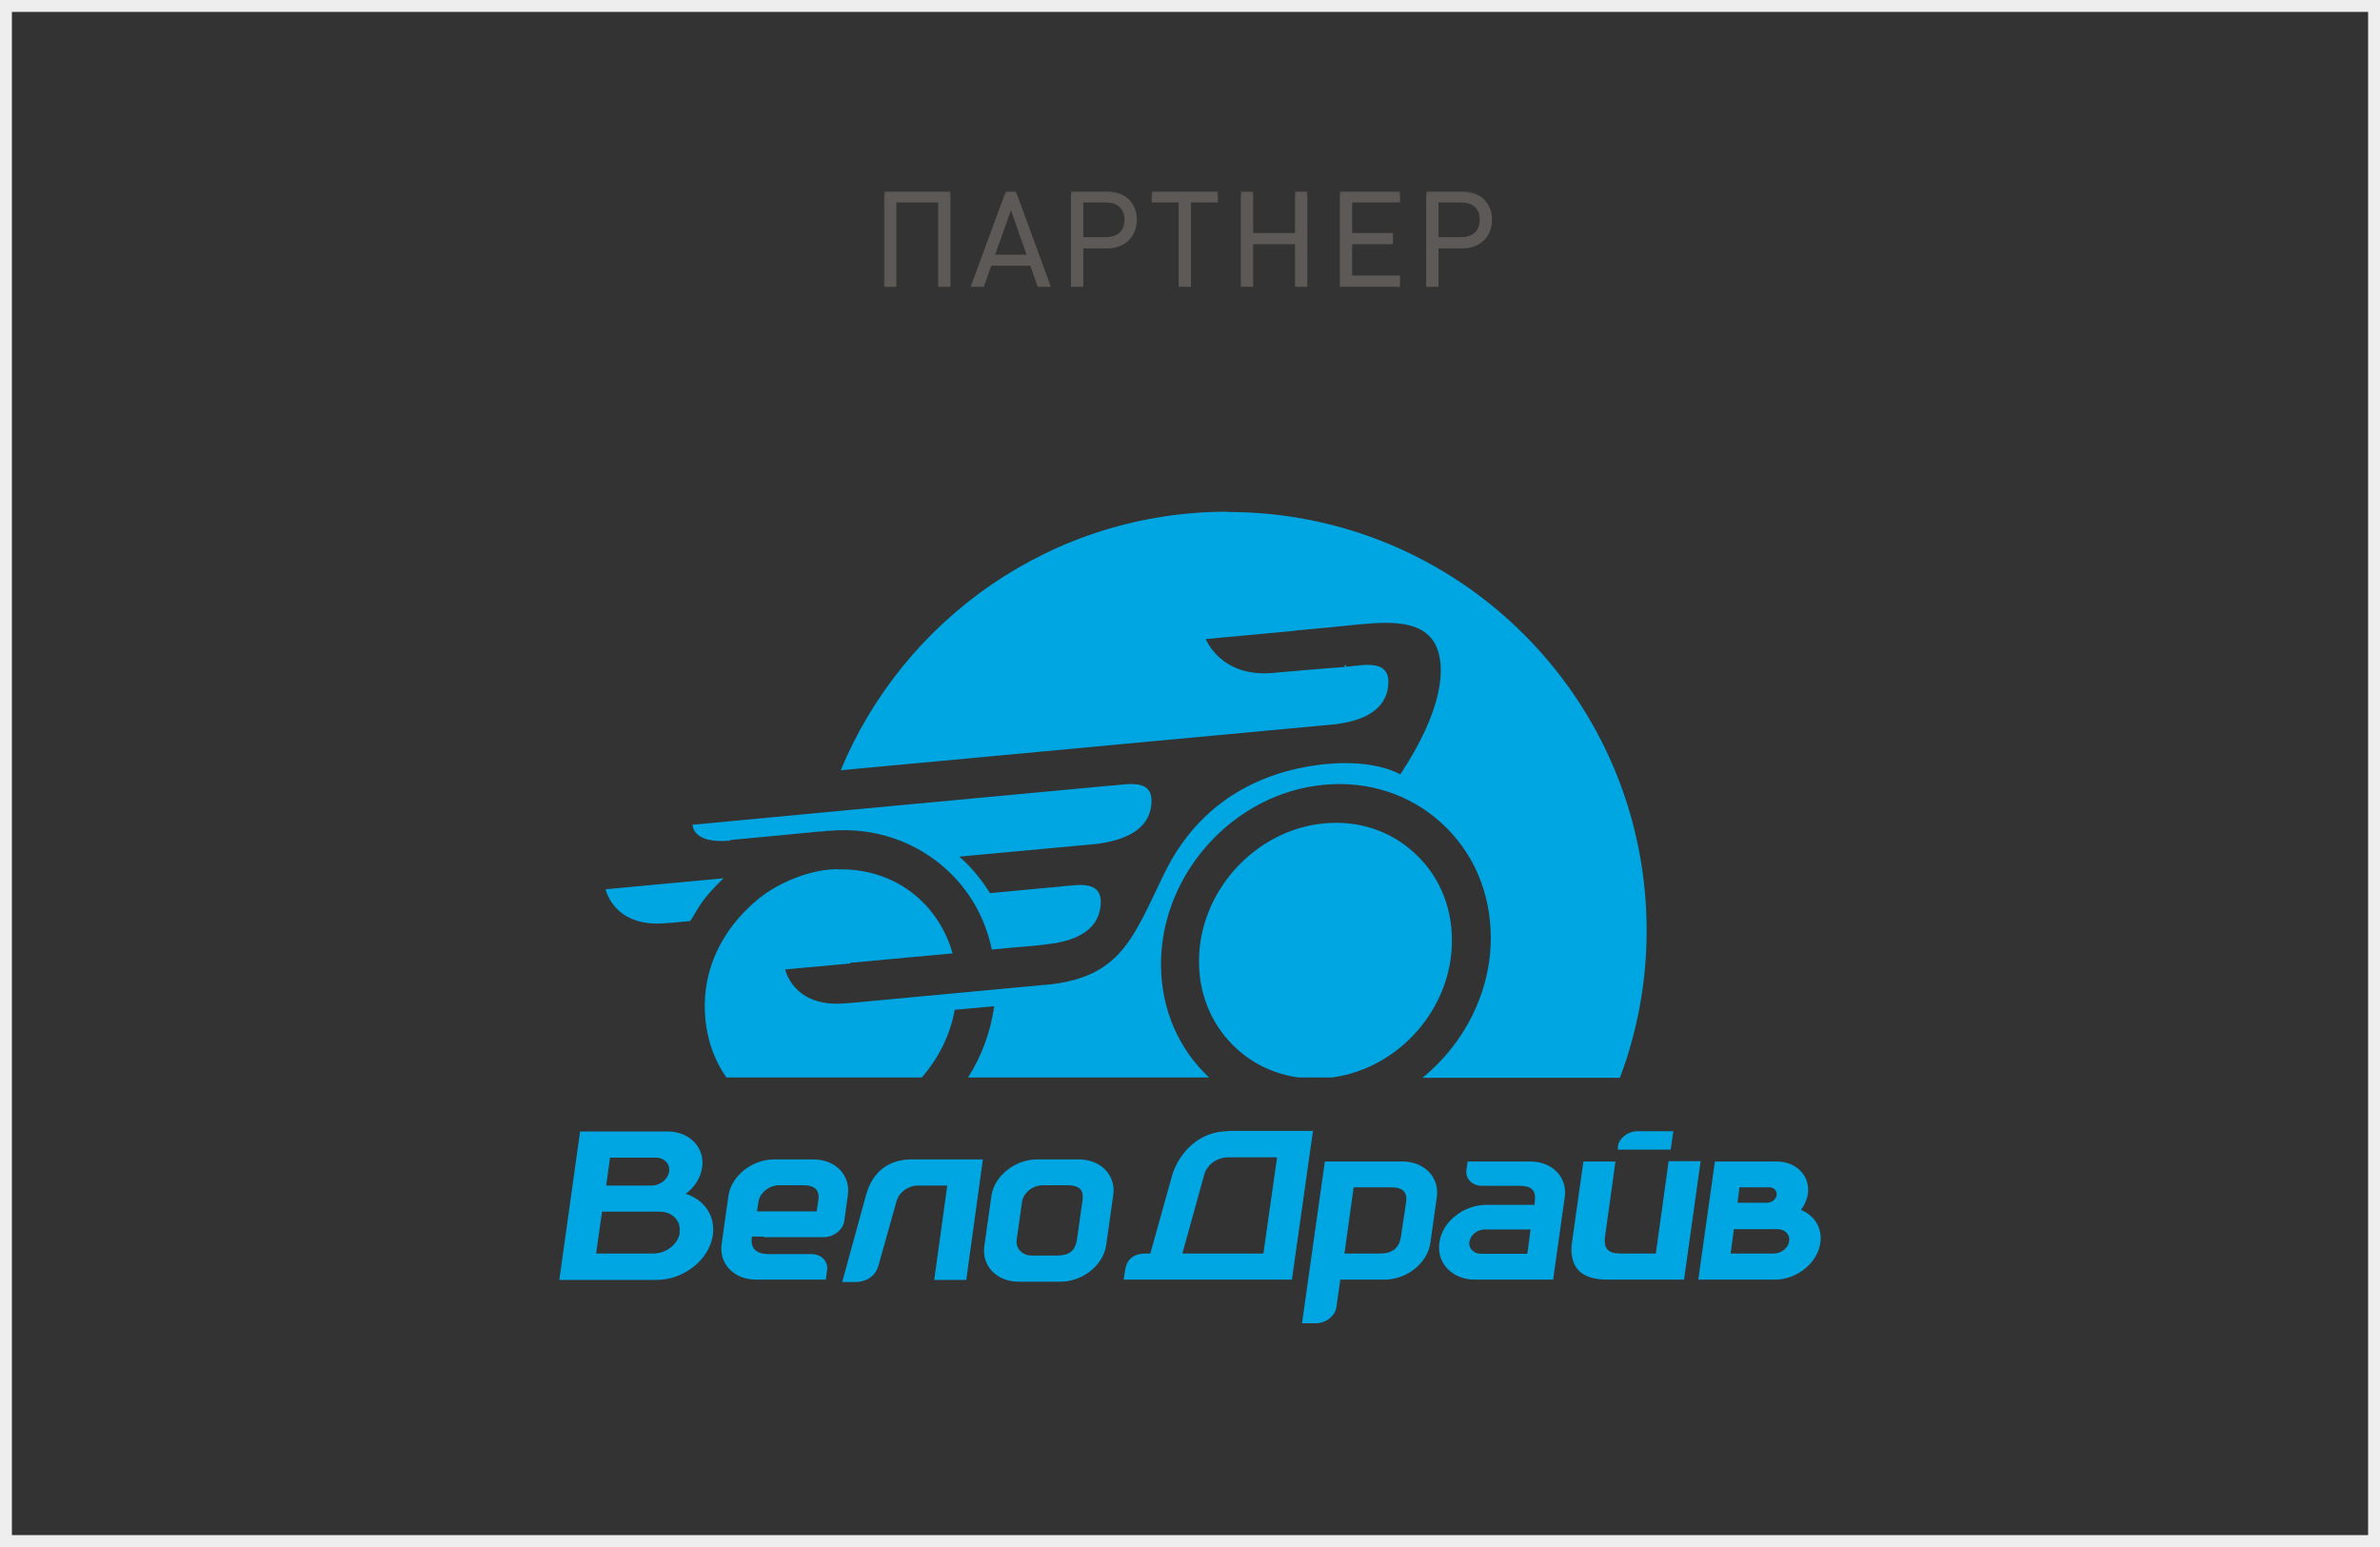 <?xml version="1.0" encoding="UTF-8"?> <svg xmlns="http://www.w3.org/2000/svg" width="200" height="130" viewBox="0 0 200 130" fill="none"><rect x="0" y="0" width="200" height="130" fill="#333333" stroke="none"/><rect x="0.5" y="0.5" width="199" height="129" stroke="#EEEEEE"></rect><mask id="path-2-outside-1_2258_832" maskUnits="userSpaceOnUse" x="74" y="16" width="52" height="9" fill="black"><rect fill="white" x="74" y="16" width="52" height="9"></rect><path d="M79.771 24H78.935V16.916H75.228V24H74.392V16.168H79.771V24ZM88.167 24H87.276L86.649 22.229H83.228L82.601 24H81.71L84.592 16.168H85.296L88.167 24ZM86.407 21.503L84.955 17.367L83.481 21.503H86.407ZM95.431 18.467C95.431 19.853 94.463 20.777 93.011 20.777H90.932V24H90.096V16.168H93.011C94.463 16.168 95.431 17.092 95.431 18.467ZM94.595 18.467C94.595 17.488 93.979 16.916 92.934 16.916H90.932V20.029H92.934C93.979 20.029 94.595 19.446 94.595 18.467ZM102.249 16.916H99.983V24H99.147V16.916H96.881V16.168H102.249V16.916ZM109.761 24H108.925V20.425H105.207V24H104.371V16.168H105.207V19.677H108.925V16.168H109.761V24ZM117.552 24H112.69V16.168H117.552V16.916H113.526V19.677H116.958V20.425H113.526V23.252H117.552V24ZM125.281 18.467C125.281 19.853 124.313 20.777 122.861 20.777H120.782V24H119.946V16.168H122.861C124.313 16.168 125.281 17.092 125.281 18.467ZM124.445 18.467C124.445 17.488 123.829 16.916 122.784 16.916H120.782V20.029H122.784C123.829 20.029 124.445 19.446 124.445 18.467Z"></path></mask><path d="M79.771 24H78.935V16.916H75.228V24H74.392V16.168H79.771V24ZM88.167 24H87.276L86.649 22.229H83.228L82.601 24H81.71L84.592 16.168H85.296L88.167 24ZM86.407 21.503L84.955 17.367L83.481 21.503H86.407ZM95.431 18.467C95.431 19.853 94.463 20.777 93.011 20.777H90.932V24H90.096V16.168H93.011C94.463 16.168 95.431 17.092 95.431 18.467ZM94.595 18.467C94.595 17.488 93.979 16.916 92.934 16.916H90.932V20.029H92.934C93.979 20.029 94.595 19.446 94.595 18.467ZM102.249 16.916H99.983V24H99.147V16.916H96.881V16.168H102.249V16.916ZM109.761 24H108.925V20.425H105.207V24H104.371V16.168H105.207V19.677H108.925V16.168H109.761V24ZM117.552 24H112.69V16.168H117.552V16.916H113.526V19.677H116.958V20.425H113.526V23.252H117.552V24ZM125.281 18.467C125.281 19.853 124.313 20.777 122.861 20.777H120.782V24H119.946V16.168H122.861C124.313 16.168 125.281 17.092 125.281 18.467ZM124.445 18.467C124.445 17.488 123.829 16.916 122.784 16.916H120.782V20.029H122.784C123.829 20.029 124.445 19.446 124.445 18.467Z" fill="#5C5956"></path><path d="M79.771 24V24.1H79.871V24H79.771ZM78.935 24H78.835V24.1H78.935V24ZM78.935 16.916H79.035V16.816H78.935V16.916ZM75.228 16.916V16.816H75.128V16.916H75.228ZM75.228 24V24.1H75.328V24H75.228ZM74.392 24H74.292V24.1H74.392V24ZM74.392 16.168V16.068H74.292V16.168H74.392ZM79.771 16.168H79.871V16.068H79.771V16.168ZM79.771 23.9H78.935V24.1H79.771V23.9ZM79.035 24V16.916H78.835V24H79.035ZM78.935 16.816H75.228V17.016H78.935V16.816ZM75.128 16.916V24H75.328V16.916H75.128ZM75.228 23.9H74.392V24.1H75.228V23.9ZM74.492 24V16.168H74.292V24H74.492ZM74.392 16.268H79.771V16.068H74.392V16.268ZM79.671 16.168V24H79.871V16.168H79.671ZM88.167 24V24.1H88.31L88.261 23.966L88.167 24ZM87.276 24L87.182 24.033L87.205 24.1H87.276V24ZM86.649 22.229L86.743 22.196L86.72 22.129H86.649V22.229ZM83.228 22.229V22.129H83.157L83.134 22.196L83.228 22.229ZM82.601 24V24.1H82.672L82.695 24.033L82.601 24ZM81.71 24L81.616 23.965L81.567 24.1H81.71V24ZM84.592 16.168V16.068H84.522L84.498 16.134L84.592 16.168ZM85.296 16.168L85.39 16.134L85.366 16.068H85.296V16.168ZM86.407 21.503V21.603H86.548L86.501 21.47L86.407 21.503ZM84.955 17.367L85.049 17.334L84.956 17.067L84.861 17.333L84.955 17.367ZM83.481 21.503L83.387 21.469L83.339 21.603H83.481V21.503ZM88.167 23.9H87.276V24.1H88.167V23.9ZM87.37 23.967L86.743 22.196L86.555 22.262L87.182 24.033L87.37 23.967ZM86.649 22.129H83.228V22.329H86.649V22.129ZM83.134 22.196L82.507 23.967L82.695 24.033L83.322 22.262L83.134 22.196ZM82.601 23.9H81.71V24.1H82.601V23.9ZM81.804 24.035L84.686 16.203L84.498 16.134L81.616 23.965L81.804 24.035ZM84.592 16.268H85.296V16.068H84.592V16.268ZM85.202 16.202L88.073 24.034L88.261 23.966L85.39 16.134L85.202 16.202ZM86.501 21.47L85.049 17.334L84.861 17.4L86.313 21.536L86.501 21.47ZM84.861 17.333L83.387 21.469L83.575 21.537L85.049 17.401L84.861 17.333ZM83.481 21.603H86.407V21.403H83.481V21.603ZM90.932 20.777V20.677H90.832V20.777H90.932ZM90.932 24V24.1H91.032V24H90.932ZM90.096 24H89.996V24.1H90.096V24ZM90.096 16.168V16.068H89.996V16.168H90.096ZM90.932 16.916V16.816H90.832V16.916H90.932ZM90.932 20.029H90.832V20.129H90.932V20.029ZM95.331 18.467C95.331 19.136 95.098 19.686 94.696 20.069C94.294 20.453 93.715 20.677 93.011 20.677V20.877C93.758 20.877 94.389 20.639 94.834 20.214C95.28 19.789 95.531 19.184 95.531 18.467H95.331ZM93.011 20.677H90.932V20.877H93.011V20.677ZM90.832 20.777V24H91.032V20.777H90.832ZM90.932 23.9H90.096V24.1H90.932V23.9ZM90.196 24V16.168H89.996V24H90.196ZM90.096 16.268H93.011V16.068H90.096V16.268ZM93.011 16.268C93.715 16.268 94.294 16.492 94.696 16.874C95.098 17.256 95.331 17.804 95.331 18.467H95.531C95.531 17.755 95.279 17.153 94.834 16.729C94.389 16.306 93.758 16.068 93.011 16.068V16.268ZM94.695 18.467C94.695 17.956 94.533 17.539 94.224 17.251C93.916 16.964 93.474 16.816 92.934 16.816V17.016C93.438 17.016 93.827 17.154 94.088 17.398C94.348 17.64 94.495 17.999 94.495 18.467H94.695ZM92.934 16.816H90.932V17.016H92.934V16.816ZM90.832 16.916V20.029H91.032V16.916H90.832ZM90.932 20.129H92.934V19.929H90.932V20.129ZM92.934 20.129C93.474 20.129 93.917 19.978 94.225 19.688C94.533 19.397 94.695 18.978 94.695 18.467H94.495C94.495 18.935 94.348 19.297 94.087 19.542C93.826 19.788 93.438 19.929 92.934 19.929V20.129ZM102.249 16.916V17.016H102.349V16.916H102.249ZM99.983 16.916V16.816H99.883V16.916H99.983ZM99.983 24V24.1H100.083V24H99.983ZM99.147 24H99.047V24.1H99.147V24ZM99.147 16.916H99.247V16.816H99.147V16.916ZM96.881 16.916H96.781V17.016H96.881V16.916ZM96.881 16.168V16.068H96.781V16.168H96.881ZM102.249 16.168H102.349V16.068H102.249V16.168ZM102.249 16.816H99.983V17.016H102.249V16.816ZM99.883 16.916V24H100.083V16.916H99.883ZM99.983 23.9H99.147V24.1H99.983V23.9ZM99.247 24V16.916H99.047V24H99.247ZM99.147 16.816H96.881V17.016H99.147V16.816ZM96.981 16.916V16.168H96.781V16.916H96.981ZM96.881 16.268H102.249V16.068H96.881V16.268ZM102.149 16.168V16.916H102.349V16.168H102.149ZM109.761 24V24.1H109.861V24H109.761ZM108.925 24H108.825V24.1H108.925V24ZM108.925 20.425H109.025V20.325H108.925V20.425ZM105.207 20.425V20.325H105.107V20.425H105.207ZM105.207 24V24.1H105.307V24H105.207ZM104.371 24H104.271V24.1H104.371V24ZM104.371 16.168V16.068H104.271V16.168H104.371ZM105.207 16.168H105.307V16.068H105.207V16.168ZM105.207 19.677H105.107V19.777H105.207V19.677ZM108.925 19.677V19.777H109.025V19.677H108.925ZM108.925 16.168V16.068H108.825V16.168H108.925ZM109.761 16.168H109.861V16.068H109.761V16.168ZM109.761 23.9H108.925V24.1H109.761V23.9ZM109.025 24V20.425H108.825V24H109.025ZM108.925 20.325H105.207V20.525H108.925V20.325ZM105.107 20.425V24H105.307V20.425H105.107ZM105.207 23.9H104.371V24.1H105.207V23.9ZM104.471 24V16.168H104.271V24H104.471ZM104.371 16.268H105.207V16.068H104.371V16.268ZM105.107 16.168V19.677H105.307V16.168H105.107ZM105.207 19.777H108.925V19.577H105.207V19.777ZM109.025 19.677V16.168H108.825V19.677H109.025ZM108.925 16.268H109.761V16.068H108.925V16.268ZM109.661 16.168V24H109.861V16.168H109.661ZM117.552 24V24.1H117.652V24H117.552ZM112.69 24H112.59V24.1H112.69V24ZM112.69 16.168V16.068H112.59V16.168H112.69ZM117.552 16.168H117.652V16.068H117.552V16.168ZM117.552 16.916V17.016H117.652V16.916H117.552ZM113.526 16.916V16.816H113.426V16.916H113.526ZM113.526 19.677H113.426V19.777H113.526V19.677ZM116.958 19.677H117.058V19.577H116.958V19.677ZM116.958 20.425V20.525H117.058V20.425H116.958ZM113.526 20.425V20.325H113.426V20.425H113.526ZM113.526 23.252H113.426V23.352H113.526V23.252ZM117.552 23.252H117.652V23.152H117.552V23.252ZM117.552 23.9H112.69V24.1H117.552V23.9ZM112.79 24V16.168H112.59V24H112.79ZM112.69 16.268H117.552V16.068H112.69V16.268ZM117.452 16.168V16.916H117.652V16.168H117.452ZM117.552 16.816H113.526V17.016H117.552V16.816ZM113.426 16.916V19.677H113.626V16.916H113.426ZM113.526 19.777H116.958V19.577H113.526V19.777ZM116.858 19.677V20.425H117.058V19.677H116.858ZM116.958 20.325H113.526V20.525H116.958V20.325ZM113.426 20.425V23.252H113.626V20.425H113.426ZM113.526 23.352H117.552V23.152H113.526V23.352ZM117.452 23.252V24H117.652V23.252H117.452ZM120.782 20.777V20.677H120.682V20.777H120.782ZM120.782 24V24.1H120.882V24H120.782ZM119.946 24H119.846V24.1H119.946V24ZM119.946 16.168V16.068H119.846V16.168H119.946ZM120.782 16.916V16.816H120.682V16.916H120.782ZM120.782 20.029H120.682V20.129H120.782V20.029ZM125.181 18.467C125.181 19.136 124.948 19.686 124.546 20.069C124.144 20.453 123.565 20.677 122.861 20.677V20.877C123.608 20.877 124.239 20.639 124.684 20.214C125.13 19.789 125.381 19.184 125.381 18.467H125.181ZM122.861 20.677H120.782V20.877H122.861V20.677ZM120.682 20.777V24H120.882V20.777H120.682ZM120.782 23.9H119.946V24.1H120.782V23.9ZM120.046 24V16.168H119.846V24H120.046ZM119.946 16.268H122.861V16.068H119.946V16.268ZM122.861 16.268C123.565 16.268 124.144 16.492 124.546 16.874C124.948 17.256 125.181 17.804 125.181 18.467H125.381C125.381 17.755 125.129 17.153 124.684 16.729C124.239 16.306 123.608 16.068 122.861 16.068V16.268ZM124.545 18.467C124.545 17.956 124.383 17.539 124.074 17.251C123.766 16.964 123.324 16.816 122.784 16.816V17.016C123.288 17.016 123.677 17.154 123.938 17.398C124.198 17.64 124.345 17.999 124.345 18.467H124.545ZM122.784 16.816H120.782V17.016H122.784V16.816ZM120.682 16.916V20.029H120.882V16.916H120.682ZM120.782 20.129H122.784V19.929H120.782V20.129ZM122.784 20.129C123.324 20.129 123.767 19.978 124.074 19.688C124.383 19.397 124.545 18.978 124.545 18.467H124.345C124.345 18.935 124.198 19.297 123.937 19.542C123.676 19.788 123.288 19.929 122.784 19.929V20.129Z" fill="#5C5956" mask="url(#path-2-outside-1_2258_832)"></path><path fill-rule="evenodd" clip-rule="evenodd" d="M118.816 71.637C116.796 69.791 114.102 68.918 111.258 69.192C105.446 69.741 100.731 74.954 100.756 80.816C100.756 83.685 101.904 86.304 103.949 88.15C105.396 89.472 107.167 90.27 109.113 90.545H111.931C117.569 89.796 122.059 84.708 122.009 78.97C122.009 76.102 120.862 73.483 118.816 71.637ZM60.77 73.807C57.577 74.106 50.892 74.73 50.892 74.73C50.892 74.73 51.565 77.998 56.005 77.573C56.654 77.523 56.18 77.573 58.001 77.399C58.624 76.501 58.749 75.777 60.795 73.807H60.77ZM61.343 70.589C62.965 70.439 65.983 70.165 68.977 69.865C68.977 69.865 68.977 69.865 68.977 69.89C69.151 69.865 69.326 69.841 69.5 69.816C69.575 69.816 69.625 69.816 69.7 69.816C73.367 69.491 76.834 70.639 79.478 73.008C81.474 74.805 82.796 77.149 83.345 79.793C84.517 79.694 85.64 79.569 86.662 79.494C86.662 79.494 86.687 79.494 86.712 79.494C87.461 79.419 88.134 79.344 88.758 79.245C90.354 78.945 92.125 78.247 92.45 76.376C92.774 74.53 91.626 74.306 90.404 74.38C90.13 74.405 89.83 74.43 89.556 74.455C89.406 74.455 89.257 74.48 89.132 74.505C89.132 74.505 89.107 74.505 89.082 74.505C87.361 74.655 85.365 74.854 83.195 75.054C82.247 73.557 81.299 72.559 80.601 71.986C85.116 71.562 89.281 71.188 92.225 70.913C93.971 70.664 96.341 70.04 96.715 67.87C97.139 65.35 94.894 65.899 93.347 66.024C93.298 66.024 93.273 66.024 93.248 66.024L69.475 68.244L58.375 69.292H58.2C58.2 69.292 58.101 70.938 61.393 70.639L61.343 70.589ZM103.151 43C88.483 43 75.936 51.98 70.648 64.727C79.503 63.904 103.924 61.634 112.231 60.86C113.977 60.636 116.247 60.012 116.621 57.867C117.045 55.348 114.75 55.871 113.228 56.021C113.079 56.021 113.054 55.996 113.129 55.896C113.054 55.896 113.004 55.896 112.954 55.921L113.054 56.046C113.054 56.046 111.457 56.146 107.017 56.545C102.577 56.969 101.33 53.701 101.33 53.701L108.614 53.028C108.813 53.003 109.013 52.953 109.237 52.953C113.777 52.529 110.834 52.803 113.129 52.579C115.972 52.304 119.34 51.83 120.587 54.1C121.61 55.996 121.211 59.738 117.669 65.076C117.669 65.076 115.648 63.804 111.457 64.203C107.267 64.602 101.205 66.473 97.838 73.408C95.193 78.821 94.221 82.163 87.885 82.762C87.76 82.762 87.635 82.762 87.51 82.787C85.64 82.962 78.979 83.585 73.092 84.134C71.272 84.308 71.745 84.259 71.097 84.308C66.657 84.733 65.983 81.465 65.983 81.465C65.983 81.465 68.652 81.215 71.446 80.966C71.446 80.916 71.446 80.891 71.496 80.891C71.571 80.891 71.596 80.891 71.671 80.891C74.814 80.592 77.582 80.342 80.052 80.118C79.553 78.347 78.605 76.775 77.258 75.528C75.387 73.832 72.968 72.984 70.373 73.058C70.373 73.058 70.373 73.058 70.373 73.034C67.255 73.083 64.611 74.904 64.611 74.904C64.611 74.904 58.624 78.521 59.273 85.606C59.473 87.726 60.196 89.347 61.044 90.545H77.458C78.855 88.948 79.852 86.978 80.227 84.857C81.374 84.757 82.497 84.658 83.544 84.558C83.245 86.703 82.497 88.749 81.349 90.545H101.604C99.035 88.15 97.588 84.807 97.563 81.116C97.513 73.457 103.675 66.648 111.258 65.949C114.975 65.6 118.467 66.747 121.111 69.142C123.78 71.562 125.252 74.954 125.277 78.721C125.302 83.385 123.032 87.726 119.54 90.57H136.128C137.575 86.728 138.373 82.562 138.373 78.197C138.373 58.765 122.633 43.025 103.201 43.025L103.151 43Z" fill="#00A6E2"></path><path fill-rule="evenodd" clip-rule="evenodd" d="M57.128 103.591C56.978 104.564 55.98 105.337 54.907 105.337C53.835 105.337 54.833 105.337 54.783 105.337H50.093L50.592 101.82H55.406C55.406 101.82 55.406 101.82 55.431 101.82C56.504 101.82 57.252 102.593 57.103 103.566L57.128 103.591ZM51.241 97.28H55.207C55.88 97.33 56.329 97.853 56.23 98.452C56.13 99.076 55.531 99.575 54.858 99.625H50.941L51.266 97.255L51.241 97.28ZM57.627 100.323C58.35 99.774 58.874 99.001 58.998 98.128C59.248 96.507 58.05 95.184 56.304 95.085H48.746L47 107.557H55.057C55.082 107.557 55.132 107.557 55.157 107.557C57.452 107.557 59.572 105.886 59.896 103.84C60.146 102.194 59.198 100.822 57.627 100.323Z" fill="#00A6E2"></path><path fill-rule="evenodd" clip-rule="evenodd" d="M63.738 100.972C63.863 100.223 64.636 99.6 65.484 99.6H67.455C68.477 99.6 68.926 99.974 68.752 100.972L68.627 101.795H63.613L63.738 100.972ZM64.187 103.965H69.226C70.074 103.965 70.847 103.341 70.947 102.593L71.246 100.448C71.496 98.776 70.224 97.429 68.353 97.429H65.06C63.214 97.429 61.493 98.776 61.218 100.448L60.645 104.514C60.395 106.185 61.667 107.532 63.538 107.532H69.4L69.5 106.759C69.625 106.01 69.026 105.387 68.203 105.387H64.611C63.488 105.387 63.039 104.863 63.189 103.915H64.187V103.965Z" fill="#00A6E2"></path><path fill-rule="evenodd" clip-rule="evenodd" d="M90.953 100.972L90.504 104.14C90.354 105.137 89.855 105.512 88.757 105.512H86.737C85.889 105.512 85.315 104.888 85.44 104.14L85.889 100.972C86.014 100.223 86.787 99.6 87.635 99.6H89.656C90.703 99.6 91.127 99.974 90.953 100.972ZM90.653 97.429H87.161C85.315 97.429 83.594 98.776 83.32 100.448L82.721 104.688C82.471 106.36 83.744 107.707 85.615 107.707H89.107C90.953 107.707 92.674 106.36 92.948 104.688L93.547 100.448C93.796 98.776 92.524 97.429 90.653 97.429Z" fill="#00A6E2"></path><path fill-rule="evenodd" clip-rule="evenodd" d="M72.768 100.448L70.772 107.732H71.92C72.768 107.732 73.566 107.258 73.816 106.36L75.337 100.947C75.562 100.173 76.31 99.625 77.158 99.625H79.603L78.505 107.557H81.199L82.596 97.429H76.609C74.763 97.429 73.341 98.377 72.768 100.448Z" fill="#00A6E2"></path><path fill-rule="evenodd" clip-rule="evenodd" d="M73.866 106.285C73.866 106.235 73.916 106.135 73.916 106.085C73.916 106.135 73.891 106.21 73.866 106.285Z" fill="#00A6E2"></path><path fill-rule="evenodd" clip-rule="evenodd" d="M140.593 95.06H137.599C136.801 95.06 136.053 95.633 135.953 96.357V96.606C135.928 96.606 140.393 96.606 140.393 96.606L140.618 95.06H140.593ZM149.099 105.337H145.432L145.706 103.291H149.373C149.997 103.291 150.446 103.74 150.346 104.314C150.271 104.863 149.697 105.337 149.074 105.337H149.099ZM146.23 99.774H148.675C149.074 99.774 149.348 100.073 149.298 100.423C149.248 100.772 148.899 101.071 148.5 101.071H146.006L146.18 99.749L146.23 99.774ZM151.344 101.67C151.643 101.271 151.843 100.822 151.918 100.348C152.142 98.851 150.995 97.629 149.348 97.604H144.11L142.713 107.532H149.323H149.373C151.144 107.407 152.716 106.085 152.965 104.489C153.165 103.217 152.491 102.144 151.344 101.67ZM128.345 105.362H124.453C123.83 105.362 123.381 104.888 123.481 104.339C123.58 103.765 124.154 103.316 124.778 103.316H128.619L128.345 105.387V105.362ZM128.594 97.604H123.331L123.231 98.278C123.106 99.026 123.705 99.649 124.528 99.649H127.671C128.719 99.649 129.118 100.049 128.968 101.021V101.246H124.927C123.007 101.246 121.211 102.643 120.961 104.389C120.687 106.135 122.034 107.532 123.954 107.532H130.515L131.488 100.622C131.737 98.951 130.465 97.604 128.594 97.604ZM118.142 101.146L117.718 103.965C117.569 104.888 116.97 105.337 115.997 105.337H112.979L113.752 99.774H116.845C117.893 99.774 118.317 100.148 118.142 101.146ZM117.843 97.604H111.332L109.412 111.199H110.584C111.432 111.199 112.206 110.575 112.305 109.827L112.63 107.532H116.346C118.192 107.532 119.913 106.185 120.188 104.514L120.737 100.622C120.986 98.951 119.714 97.604 117.843 97.604ZM106.169 105.337H99.359L101.205 98.677C101.429 97.878 102.278 97.255 103.2 97.255H103.25H107.316L106.169 105.337ZM103.176 95.06C100.856 95.06 99.085 96.756 98.461 98.876C98.461 98.926 98.461 98.976 98.436 99.001L96.665 105.337H96.366C96.366 105.337 96.316 105.337 96.291 105.337C95.318 105.337 94.744 105.761 94.57 106.609L94.42 107.532H108.564L110.335 95.035H103.176V95.06ZM140.218 97.604L139.146 105.337H136.177C135.13 105.337 134.805 104.913 134.855 104.09L135.753 97.604H133.059L132.062 104.663C131.937 106.609 132.96 107.532 135.08 107.532H141.516L142.912 97.579H140.218V97.604Z" fill="#00A6E2"></path></svg> 
